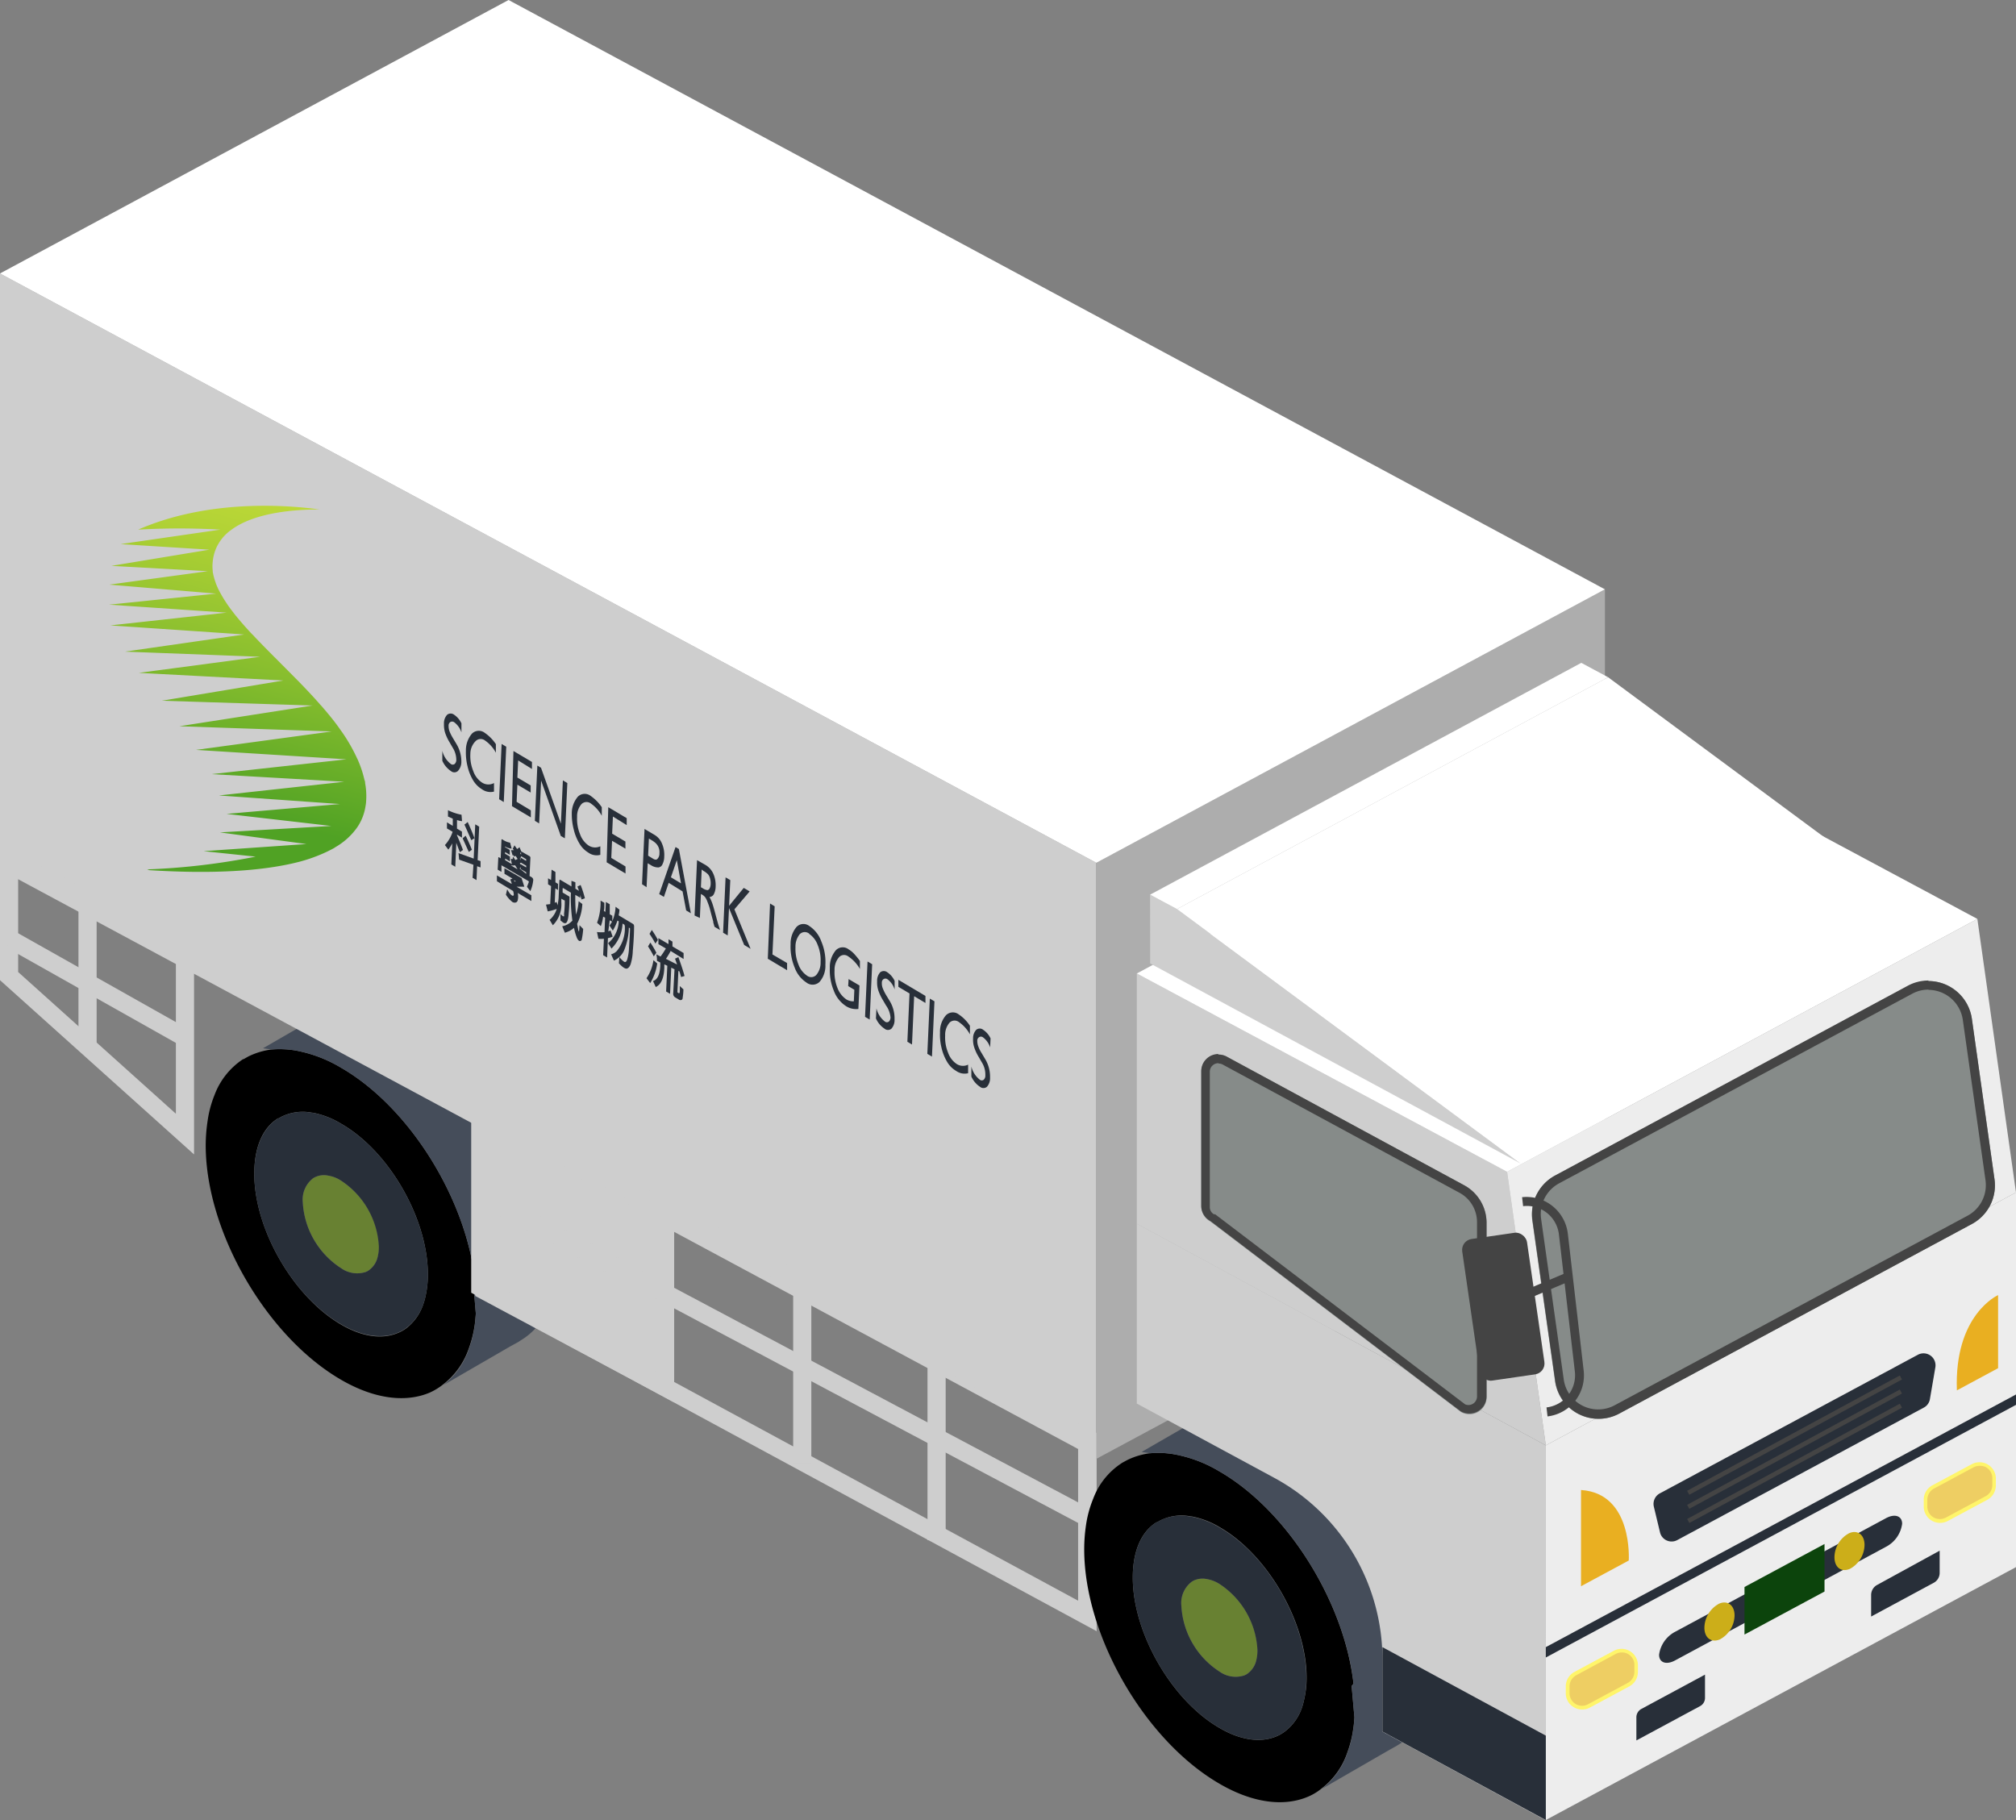 <svg xmlns="http://www.w3.org/2000/svg" xmlns:xlink="http://www.w3.org/1999/xlink" width="235.31" height="212.44" viewBox="0 0 235.31 212.44">
  <rect x="0" y="0" width="235.31" height="212.44" fill="#808080" stroke="none"/>
  <defs>
    <linearGradient id="新增漸層色票_3" data-name="新增漸層色票 3" x1="296.75" y1="1391.09" x2="296.75" y2="1432.93" gradientTransform="matrix(1.06, 0.28, -0.01, 0.94, -269.64, -1334.51)" gradientUnits="userSpaceOnUse">
      <stop offset="0.01" stop-color="#c0da38"/>
      <stop offset="0.19" stop-color="#b1d235"/>
      <stop offset="0.56" stop-color="#88be2e"/>
      <stop offset="1" stop-color="#50a224"/>
    </linearGradient>
  </defs>
  <title>sitemap-car</title>
  <g id="圖層_2" data-name="圖層 2">
    <g id="圖層_1-2" data-name="圖層 1">
      <g>
        <g>
          <path d="M55.23,149.66l.21-.27c-1.06-9.5-7.65-20.16-15.63-24.76a15.94,15.94,0,0,0-5.24-2,11.24,11.24,0,0,0-2.87-.13,8.57,8.57,0,0,0-2.74.83l-.53.3-.06,0a8.62,8.62,0,0,0-3.32,4.16,12.7,12.7,0,0,0-.82,3.06,19.23,19.23,0,0,0-.22,2.83c0,10.06,7.07,22.31,15.8,27.37,3.91,2.27,7.52,2.67,10.28,1.53a7.24,7.24,0,0,0,1.65-1,8.94,8.94,0,0,0,3-4.25,13.31,13.31,0,0,0,.68-2.78c.06-.4.08-.81.12-1.25Zm-5.57,1.68a7.4,7.4,0,0,1-.25.89A5.93,5.93,0,0,1,47.48,155a4.34,4.34,0,0,1-1.09.61c-1.76.73-4.07.47-6.58-1C34.2,151.34,29.68,143.46,29.68,137c0-3.13,1-5.36,2.76-6.46l.07,0,.34-.19a5.59,5.59,0,0,1,3.58-.47s.07,0,.09,0a10,10,0,0,1,3.29,1.28c5.61,3.2,10.13,11.1,10.13,17.56A11.17,11.17,0,0,1,49.66,151.34Z"/>
          <path d="M65.27,146.33v.87a12.49,12.49,0,0,1-.15,1.65c-.49,3.59-2,6.18-4.27,7.56l-.4.26-.81.44-7.9,4.57a8.94,8.94,0,0,0,3-4.25,13.31,13.31,0,0,0,.68-2.78c.06-.4.08-.81.12-1.25l-.31-3.74.21-.27c-1.06-9.5-7.65-20.16-15.63-24.76a15.94,15.94,0,0,0-5.24-2,11.24,11.24,0,0,0-2.87-.13l-1-.14,6.81-3.93a6.92,6.92,0,0,1,1.81-1.06h0a10.22,10.22,0,0,1,7.41.25l4.52,2.44c6.71,4.72,12.15,13.57,13.66,21.89l-.7.39c.23-.11.46-.21.7-.3.15.83.25,1.68.32,2.48A17.84,17.84,0,0,1,65.27,146.33Z" fill="#454d5a"/>
          <path d="M44.25,145.44A4.62,4.62,0,0,1,44,147a2.6,2.6,0,0,1-.84,1.19,1.67,1.67,0,0,1-.47.28,3.24,3.24,0,0,1-2.89-.45,9.79,9.79,0,0,1-4.46-7.68,3.15,3.15,0,0,1,1.23-2.83h0l.15-.08a2.37,2.37,0,0,1,1.57-.21,3.85,3.85,0,0,1,1.49.57A9.79,9.79,0,0,1,44.25,145.44Z" fill="#688132"/>
          <path d="M39.81,131.17a10,10,0,0,0-3.29-1.28s0,0-.09,0a5.59,5.59,0,0,0-3.58.47l-.34.19-.07,0c-1.72,1.1-2.76,3.33-2.76,6.46,0,6.45,4.52,14.33,10.13,17.56,2.51,1.46,4.82,1.72,6.58,1a4.34,4.34,0,0,0,1.09-.61,5.93,5.93,0,0,0,1.93-2.72,7.4,7.4,0,0,0,.25-.89,11.17,11.17,0,0,0,.28-2.61C49.94,142.27,45.42,134.37,39.81,131.17ZM44,147a2.6,2.6,0,0,1-.84,1.19,1.67,1.67,0,0,1-.47.28,3.24,3.24,0,0,1-2.89-.45,9.79,9.79,0,0,1-4.46-7.68,3.15,3.15,0,0,1,1.23-2.83h0l.15-.08a2.37,2.37,0,0,1,1.57-.21,3.85,3.85,0,0,1,1.49.57,9.79,9.79,0,0,1,4.44,7.69A4.62,4.62,0,0,1,44,147Z" fill="#282f39"/>
        </g>
        <polygon points="127.97 170.28 0 101.49 0 31.92 127.97 100.71 127.97 170.28" fill="#cecece"/>
        <polygon points="78.69 163.69 55.47 151.27 55.47 131.06 78.69 143.47 78.69 163.69" fill="#cecece"/>
        <path d="M57.1,131.32l68.74,37.22v18.3L57.1,149.62v-18.3M55,127.76v23.13l73,39.51V167.27L55,127.76Z" fill="#cecece"/>
        <polygon points="127.97 170.28 187.33 138.36 187.33 68.79 127.97 100.71 127.97 170.28" fill="#adadad"/>
        <polygon points="59.36 0 0 31.92 127.97 100.71 187.33 68.79 59.36 0" fill="#fff"/>
        <path d="M157.76,196.8l.22-.28c-1.07-9.49-7.65-20.15-15.63-24.76a15.65,15.65,0,0,0-5.25-2,10.73,10.73,0,0,0-2.86-.13,8.32,8.32,0,0,0-2.74.83l-.53.29-.07.05a8.51,8.51,0,0,0-3.31,4.16,12.91,12.91,0,0,0-.83,3.06,19.14,19.14,0,0,0-.21,2.82c0,10.07,7.07,22.32,15.8,27.37,3.9,2.27,7.51,2.68,10.27,1.53a6.46,6.46,0,0,0,1.66-1,8.83,8.83,0,0,0,3-4.24,12.86,12.86,0,0,0,.68-2.78c.07-.41.09-.81.13-1.26Zm-5.56,1.67a7.55,7.55,0,0,1-.25.9,5.85,5.85,0,0,1-1.94,2.71,4.5,4.5,0,0,1-1.08.62c-1.76.72-4.08.47-6.58-1-5.61-3.23-10.13-11.1-10.13-17.56,0-3.12,1-5.35,2.76-6.45l.06,0,.34-.19A5.55,5.55,0,0,1,139,177s.07,0,.09,0a10,10,0,0,1,3.29,1.27c5.6,3.21,10.13,11.11,10.13,17.56A11.05,11.05,0,0,1,152.2,198.47Z"/>
        <path d="M167.81,193.46v.87a14.42,14.42,0,0,1-.15,1.66c-.49,3.59-2,6.18-4.27,7.56l-.4.25-.81.45-7.9,4.56a8.83,8.83,0,0,0,3-4.24,12.86,12.86,0,0,0,.68-2.78c.07-.41.09-.81.13-1.26l-.32-3.73.22-.28c-1.07-9.49-7.65-20.15-15.63-24.76a15.65,15.65,0,0,0-5.25-2,10.73,10.73,0,0,0-2.86-.13l-1-.15,6.81-3.93a7.34,7.34,0,0,1,1.81-1.06h0a10.18,10.18,0,0,1,7.41.26l4.52,2.44c6.71,4.71,12.15,13.57,13.65,21.89l-.7.38.7-.3a24.24,24.24,0,0,1,.32,2.49A15.14,15.14,0,0,1,167.81,193.46Z" fill="#454d5a"/>
        <path d="M146.79,192.57a4.72,4.72,0,0,1-.24,1.53,2.67,2.67,0,0,1-.85,1.19,1.72,1.72,0,0,1-.46.27,3.23,3.23,0,0,1-2.89-.44,9.76,9.76,0,0,1-4.46-7.69,3.12,3.12,0,0,1,1.23-2.82h0l.15-.09a2.43,2.43,0,0,1,1.57-.21,4,4,0,0,1,1.49.57A9.82,9.82,0,0,1,146.79,192.57Z" fill="#688132"/>
        <path d="M142.35,178.3a10,10,0,0,0-3.29-1.27s-.05,0-.09,0a5.55,5.55,0,0,0-3.59.46l-.34.19-.06,0c-1.72,1.1-2.76,3.33-2.76,6.45,0,6.46,4.52,14.33,10.13,17.56,2.5,1.47,4.82,1.72,6.58,1a4.5,4.5,0,0,0,1.08-.62,5.85,5.85,0,0,0,1.94-2.71,7.55,7.55,0,0,0,.25-.9,11.05,11.05,0,0,0,.28-2.61C152.48,189.41,148,181.51,142.35,178.3Zm4.2,15.8a2.67,2.67,0,0,1-.85,1.19,1.72,1.72,0,0,1-.46.27,3.23,3.23,0,0,1-2.89-.44,9.76,9.76,0,0,1-4.46-7.69,3.12,3.12,0,0,1,1.23-2.82h0l.15-.09a2.43,2.43,0,0,1,1.57-.21,4,4,0,0,1,1.49.57,9.82,9.82,0,0,1,4.44,7.69A4.72,4.72,0,0,1,146.55,194.1Z" fill="#282f39"/>
        <polygon points="180.43 168.71 132.69 142.84 132.69 113.63 175.91 136.78 180.43 168.71" fill="#cecece"/>
        <polygon points="180.43 168.71 235.31 139.19 230.8 107.26 175.91 136.78 180.43 168.71" fill="#ededed"/>
        <polygon points="187.57 84.11 132.69 113.63 175.91 136.78 230.8 107.26 187.57 84.11" fill="#fff"/>
        <g>
          <polygon points="177.53 135.83 134.25 112.46 134.24 104.43 137.38 106.11 177.53 135.83" fill="#cecece"/>
          <polygon points="177.53 135.83 227.85 108.77 187.7 79.05 137.38 106.11 177.53 135.83" fill="#fff"/>
          <polygon points="184.57 77.37 134.24 104.43 137.38 106.11 187.7 79.05 184.57 77.37" fill="#fff"/>
        </g>
        <path d="M132.69,142.83v21l16.08,8.69a24.09,24.09,0,0,1,12.59,21.15v8.46l19.07,10.35V168.71Z" fill="#cecece"/>
        <polygon points="180.43 212.44 235.31 182.92 235.31 139.19 180.43 168.71 180.43 212.44" fill="#ededed"/>
        <g>
          <path d="M189,165l41.16-22.13a5.12,5.12,0,0,0,2.64-5.23l-2.64-18.72a5.13,5.13,0,0,0-7.5-3.8l-41.16,22.14a5.11,5.11,0,0,0-2.65,5.22l2.65,18.73A5.12,5.12,0,0,0,189,165Z" fill="#868b89"/>
          <path d="M225.1,115.54a4.08,4.08,0,0,1,4,3.49l2.65,18.73a4.06,4.06,0,0,1-2.09,4.14L188.52,164a4.06,4.06,0,0,1-6-3l-2.64-18.73a4.07,4.07,0,0,1,2.09-4.14L223.18,116a4,4,0,0,1,1.92-.49m0-1.06a5.08,5.08,0,0,0-2.42.61l-41.16,22.14a5.11,5.11,0,0,0-2.65,5.22l2.65,18.73A5.11,5.11,0,0,0,189,165l41.16-22.13a5.12,5.12,0,0,0,2.64-5.23l-2.64-18.72a5.14,5.14,0,0,0-5.08-4.41Z" fill="#444"/>
        </g>
        <g>
          <path d="M141.28,142.58l29.24,22.23a2,2,0,0,0,3-1.78V142.72a5,5,0,0,0-2.61-4.37l-27.69-15a2,2,0,0,0-3,1.78v15.7A2,2,0,0,0,141.28,142.58Z" fill="#868b89"/>
          <path d="M142.25,124.14a1,1,0,0,1,.45.11l27.7,15a3.9,3.9,0,0,1,2,3.43V163a1,1,0,0,1-1,1,1,1,0,0,1-.39-.08l-29.17-22.18-.06,0-.07,0a.94.94,0,0,1-.5-.84V125.1a1,1,0,0,1,1-1m0-1.07a2,2,0,0,0-2,2v15.7a2,2,0,0,0,1.06,1.78l29.24,22.23a2,2,0,0,0,1,.25,2,2,0,0,0,2-2V142.72a5,5,0,0,0-2.61-4.37l-27.69-15a2,2,0,0,0-1-.25Z" fill="#444"/>
        </g>
        <path d="M180.63,165.33l-.12-1.05a3.78,3.78,0,0,0,3.31-4.18l-1.86-16a3.76,3.76,0,0,0-4.18-3.31l-.12-1.05A4.86,4.86,0,0,1,183,144l1.85,16A4.82,4.82,0,0,1,180.63,165.33Z" fill="#444"/>
        <rect x="178.74" y="149.37" width="4.5" height="1.06" transform="translate(-44.14 82.49) rotate(-22.96)" fill="#444"/>
        <rect x="171.66" y="144.16" width="7.64" height="16.7" rx="1.28" ry="1.28" transform="translate(-20.08 26.77) rotate(-8.25)" fill="#444"/>
        <polygon points="180.43 212.44 161.36 202.11 161.36 192.26 180.43 202.59 180.43 212.44" fill="#282f39"/>
        <path d="M191,203.15l7.43-4a1.09,1.09,0,0,0,.58-1v-2.68l-7.42,4a1.11,1.11,0,0,0-.59,1Z" fill="#282f39"/>
        <g>
          <path d="M185.5,199.13l4.6-2.48a1.69,1.69,0,0,0,.89-1.5v-.77a1.7,1.7,0,0,0-2.51-1.5l-4.6,2.47a1.7,1.7,0,0,0-.89,1.5v.78A1.71,1.71,0,0,0,185.5,199.13Z" fill="#eece63"/>
          <path d="M184.69,199.54a1.9,1.9,0,0,1-1-.27,1.88,1.88,0,0,1-.93-1.64v-.78a1.92,1.92,0,0,1,1-1.69l4.6-2.47a1.91,1.91,0,0,1,2.82,1.69v.77a1.92,1.92,0,0,1-1,1.69l-4.6,2.47A1.86,1.86,0,0,1,184.69,199.54Zm4.6-6.66a1.53,1.53,0,0,0-.71.18l-4.6,2.48a1.49,1.49,0,0,0-.78,1.31v.78a1.48,1.48,0,0,0,.73,1.28,1.46,1.46,0,0,0,1.46,0h0l4.6-2.47a1.5,1.5,0,0,0,.78-1.32v-.77a1.47,1.47,0,0,0-.73-1.28A1.4,1.4,0,0,0,189.29,192.88Z" fill="#fff56a"/>
        </g>
        <g>
          <path d="M227.26,177.34l4.6-2.47a1.7,1.7,0,0,0,.89-1.5v-.78a1.7,1.7,0,0,0-2.51-1.5l-4.6,2.48a1.69,1.69,0,0,0-.89,1.5v.77A1.7,1.7,0,0,0,227.26,177.34Z" fill="#eece63"/>
          <path d="M226.45,177.76a1.91,1.91,0,0,1-1.91-1.92v-.77a1.9,1.9,0,0,1,1-1.69l4.6-2.47a1.91,1.91,0,0,1,2.82,1.68v.78a1.92,1.92,0,0,1-1,1.69l-4.6,2.47A2,2,0,0,1,226.45,177.76Zm4.6-6.66a1.53,1.53,0,0,0-.71.18l-4.6,2.47a1.5,1.5,0,0,0-.78,1.32v.77a1.47,1.47,0,0,0,.73,1.28,1.51,1.51,0,0,0,1.47,0h0l4.61-2.48a1.49,1.49,0,0,0,.78-1.31v-.78a1.49,1.49,0,0,0-.72-1.28A1.54,1.54,0,0,0,231.05,171.1Z" fill="#fff56a"/>
        </g>
        <path d="M193.65,193.15c0,.92.84,1.22,1.87.66l24.63-13.27a3.55,3.55,0,0,0,1.87-2.68c0-.91-.84-1.21-1.87-.66l-24.63,13.27A3.57,3.57,0,0,0,193.65,193.15Z" fill="#282f39"/>
        <path d="M218.4,188.69l7.29-3.93a1.32,1.32,0,0,0,.71-1.18V181L219.1,185a1.34,1.34,0,0,0-.7,1.18Z" fill="#282f39"/>
        <path d="M202.46,188.52a3.23,3.23,0,0,1-1.72,2.84c-1,.42-1.78-.18-1.8-1.33a3.24,3.24,0,0,1,1.73-2.85C201.64,186.77,202.44,187.36,202.46,188.52Z" fill="#ccae19"/>
        <path d="M217.63,180.29a3.23,3.23,0,0,1-1.72,2.84c-1,.42-1.77-.18-1.79-1.33a3.22,3.22,0,0,1,1.72-2.84C216.81,178.54,217.61,179.13,217.63,180.29Z" fill="#ccae19"/>
        <polygon points="203.62 190.79 212.96 185.77 212.96 180.22 203.62 185.24 203.62 190.79" fill="#0c440c"/>
        <polygon points="180.43 192.26 180.43 193.47 235.31 163.98 235.31 162.77 180.43 192.26" fill="#282f39"/>
        <path d="M224.57,164.29l-28.81,15.48a1.39,1.39,0,0,1-2-.9l-.72-3a1.4,1.4,0,0,1,.7-1.56l30.16-16.2a1.4,1.4,0,0,1,2,1.47l-.63,3.68A1.38,1.38,0,0,1,224.57,164.29Z" fill="#282f39"/>
        <rect x="195.34" y="167.26" width="28.24" height="0.53" transform="translate(-54.52 120.05) rotate(-28.46)" fill="#444"/>
        <rect x="195.34" y="168.9" width="28.24" height="0.53" transform="translate(-55.3 120.25) rotate(-28.46)" fill="#444"/>
        <rect x="195.34" y="170.55" width="28.24" height="0.53" transform="translate(-56.08 120.45) rotate(-28.46)" fill="#444"/>
        <path d="M184.54,185.15l5.57-3s.52-7.84-5.57-8.23Z" fill="#e9af21"/>
        <path d="M228.41,162.29l4.81-2.59v-8.53S228.08,153.43,228.41,162.29Z" fill="#e9af21"/>
        <path d="M2.12,102l18.41,9.9V130L2.12,113.46V102M0,98.48v15.93l22.65,20.34V110.67L0,98.48Z" fill="#cecece"/>
        <rect x="90.22" y="118.26" width="2.12" height="79.86" transform="translate(-91.24 164.6) rotate(-62.02)" fill="#cecece"/>
        <rect x="10.39" y="104.18" width="2.12" height="23.3" transform="matrix(0.49, -0.87, 0.87, 0.49, -94.93, 68.61)" fill="#cecece"/>
        <rect x="92.58" y="150.5" width="2.12" height="20.33" fill="#cecece"/>
        <rect x="9.16" y="104.83" width="2.12" height="17.34" fill="#cecece"/>
        <rect x="108.26" y="159.45" width="2.12" height="20.33" fill="#cecece"/>
        <path d="M42.62,91.43s0,0,0,0,0-.26-.08-.39a12.5,12.5,0,0,0-.75-2.29,2,2,0,0,0-.1-.21,19.93,19.93,0,0,0-1.76-3.08l-.14-.19c-.68-1-1.44-1.91-2.25-2.85l-.16-.17c-.79-.91-1.64-1.8-2.5-2.69l-.33-.33c-.82-.84-1.64-1.65-2.44-2.46a3.19,3.19,0,0,1-.26-.26c-.79-.79-1.56-1.57-2.28-2.34l-.19-.19c-.75-.8-1.44-1.59-2.06-2.37l-.11-.15a16.14,16.14,0,0,1-1.4-2.08l-.06-.11a7.86,7.86,0,0,1-.92-2.53s0-.07,0-.11a4.72,4.72,0,0,1,0-1.06,5.07,5.07,0,0,1,.3-1.33l.06-.16a5.22,5.22,0,0,1,1.69-2.15l.22-.16c2.79-2,7.47-2.31,10.22-2.3-3.54-.49-12.86-1.29-21.19,2.35a84.43,84.43,0,0,1,9.59,0L14.08,63.51l10.36.65L13,66.05l11.26.62-11.5,1.57,12.47,1.05-12.5,1.29,13.72.93L12.88,73,28.5,74.06l-13.91,2,15.78.6L16.2,78.54l16.87.89L18.9,81.79l17.59.56L20.94,84.77l17.77.61L22.88,87.53l17.56,1.1L24.7,90.36l15.48.89-14.63,1.6,14.14,1L26.45,95l12.22,1.41-13,.75,10.1,1.36-12,.83,6.07.64a79.66,79.66,0,0,1-12.67,1.49l.27.09c6.84.43,13,.2,17.57-1a18.54,18.54,0,0,0,3.14-1.15c.29-.14.57-.28.84-.43l.18-.12a8,8,0,0,0,2.38-2.1,5.91,5.91,0,0,0,.35-.52,6,6,0,0,0,.77-2.19,3.5,3.5,0,0,0,.06-.48A8.31,8.31,0,0,0,42.62,91.43Z" fill="url(#新增漸層色票_3)"/>
        <g>
          <g>
            <path d="M52.85,87.29l-.39-.67a5.43,5.43,0,0,1-.52-1.13,3.28,3.28,0,0,1-.12-1,1.47,1.47,0,0,1,.37-1.06.66.66,0,0,1,.82,0,2.5,2.5,0,0,1,.85,1l0,1.06a2.42,2.42,0,0,0-.86-1.2.42.42,0,0,0-.45,0,.49.49,0,0,0-.19.43,1.75,1.75,0,0,0,.1.62,4.91,4.91,0,0,0,.38.77l.4.67a4,4,0,0,1,.61,2.21A1.55,1.55,0,0,1,53.44,90a.62.62,0,0,1-.81,0,2.8,2.8,0,0,1-1-1.2l0-1.16a2.71,2.71,0,0,0,1,1.54.36.36,0,0,0,.43,0,.63.63,0,0,0,.2-.5A2.67,2.67,0,0,0,52.85,87.29Z" fill="#282f39"/>
            <path d="M57.66,91.4l0,1a1.71,1.71,0,0,1-1.4-.27,3.08,3.08,0,0,1-1.05-1.07,5.6,5.6,0,0,1-.64-1.62,6.57,6.57,0,0,1-.19-1.8,3,3,0,0,1,.7-2,1.13,1.13,0,0,1,1.5-.1,4.91,4.91,0,0,1,1.3,1.32l0,1a4.1,4.1,0,0,0-1.26-1.42.83.83,0,0,0-1.11.07A2.11,2.11,0,0,0,54.9,88a4.59,4.59,0,0,0,.34,2,2.64,2.64,0,0,0,1,1.33A1.37,1.37,0,0,0,57.66,91.4Z" fill="#282f39"/>
            <path d="M58.55,86.84l.54.32-.29,6.46-.54-.33Z" fill="#282f39"/>
            <path d="M59.93,87.66l2.16,1.28,0,.82-1.61-1-.09,2,1.55.92,0,.83-1.55-.92-.09,2,1.66,1,0,.82-2.2-1.31Z" fill="#282f39"/>
            <path d="M65.7,91.09l.52.31-.29,6.45-.47-.27-2.3-6.47-.23,5-.5-.3.29-6.45.43.26,2.32,6.52Z" fill="#282f39"/>
            <path d="M70.07,98.78l0,1a1.66,1.66,0,0,1-1.4-.26,3,3,0,0,1-1.05-1.08,5.71,5.71,0,0,1-.65-1.61A7,7,0,0,1,66.74,95a3,3,0,0,1,.7-2,1.13,1.13,0,0,1,1.5-.1,5.06,5.06,0,0,1,1.3,1.32l0,1a4.1,4.1,0,0,0-1.26-1.42.83.83,0,0,0-1.11.06,2.16,2.16,0,0,0-.51,1.5,4.61,4.61,0,0,0,.34,2,2.68,2.68,0,0,0,1,1.33A1.4,1.4,0,0,0,70.07,98.78Z" fill="#282f39"/>
            <path d="M71,94.22l2.15,1.28,0,.81-1.61-1-.09,2,1.55.92,0,.83-1.56-.92-.09,2,1.66,1,0,.82-2.2-1.31Z" fill="#282f39"/>
            <path d="M74.94,103.21l.29-6.45,1.2.71a2.08,2.08,0,0,1,.84,1,3.34,3.34,0,0,1,.26,1.53,2,2,0,0,1-.21.89.57.57,0,0,1-.48.36A1.54,1.54,0,0,1,76,101l-.4-.24-.13,2.8Zm1.35-5-.55-.33-.09,2,.59.36c.21.13.39.14.51,0a.9.9,0,0,0,.22-.65A1.43,1.43,0,0,0,76.29,98.23Z" fill="#282f39"/>
            <path d="M78.85,98.87l.39.23,1.4,7.5-.55-.33-.42-2.22-1.62-1-.56,1.64-.55-.33Zm.64,4.24L79,100.4l-.69,2Z" fill="#282f39"/>
            <path d="M81.07,106.86l.29-6.46,1,.57a2.24,2.24,0,0,1,.89,1,3.33,3.33,0,0,1,.28,1.52,2,2,0,0,1-.21.88.59.59,0,0,1-.51.33,5.17,5.17,0,0,1,.34.77c.1.3.25.81.43,1.51.12.44.21.78.28,1l.18.58-.64-.38-.15-.52a.33.33,0,0,0,0-.1l-.09-.32-.15-.56-.16-.62a8.15,8.15,0,0,0-.28-.81,2.23,2.23,0,0,0-.24-.49,1.23,1.23,0,0,0-.37-.33l-.15-.08-.12,2.8Zm1-5.26-.17-.1-.09,2.06.21.12a1.17,1.17,0,0,0,.57.22.37.37,0,0,0,.25-.23,1.16,1.16,0,0,0,.11-.5,1.88,1.88,0,0,0-.07-.62,1.22,1.22,0,0,0-.25-.51A2.41,2.41,0,0,0,82,101.6Z" fill="#282f39"/>
            <path d="M86.81,103.64l.69.41-1.78,2.09,1.89,4.61-.75-.45L85.09,106l-.15,3.19-.54-.32.29-6.46.55.32-.14,3Z" fill="#282f39"/>
          </g>
          <g>
            <path d="M89.88,105.46l.54.33-.26,5.62,1.71,1,0,.84-2.25-1.34Z" fill="#282f39"/>
            <path d="M94.45,108.08a3.61,3.61,0,0,1,1.42,1.82,6.14,6.14,0,0,1,.47,2.72,2.83,2.83,0,0,1-.69,2,1.17,1.17,0,0,1-1.53.06,3.54,3.54,0,0,1-1.38-1.78,6.29,6.29,0,0,1-.46-2.69,3,3,0,0,1,.68-2A1.11,1.11,0,0,1,94.45,108.08Zm0,.9a.82.82,0,0,0-1.1.06,2.26,2.26,0,0,0-.5,1.52,4.73,4.73,0,0,0,.34,2,2.63,2.63,0,0,0,1,1.32.81.81,0,0,0,1.09-.08,2.21,2.21,0,0,0,.5-1.5,4.6,4.6,0,0,0-.34-2A2.67,2.67,0,0,0,94.44,109Z" fill="#282f39"/>
            <path d="M99.05,114.28l1.27.75-.13,2.74a2.19,2.19,0,0,1-1.41-.31,3.65,3.65,0,0,1-1.46-1.83,6.16,6.16,0,0,1-.46-2.65,3,3,0,0,1,.7-2.06,1.11,1.11,0,0,1,1.5-.1,2.75,2.75,0,0,1,.6.48,8.19,8.19,0,0,1,.71.87l0,.93A4.3,4.3,0,0,0,99,111.63a.8.8,0,0,0-1.08.11,2.24,2.24,0,0,0-.51,1.52,4.86,4.86,0,0,0,.34,2.06,2.81,2.81,0,0,0,1.06,1.35,1.62,1.62,0,0,0,.79.21h.06l.06-1.35L99,115.1Z" fill="#282f39"/>
            <path d="M101.26,112.23l.54.32-.29,6.46-.54-.32Z" fill="#282f39"/>
            <path d="M103.41,117.35l-.39-.67a5.43,5.43,0,0,1-.52-1.13,3,3,0,0,1-.12-1,1.47,1.47,0,0,1,.36-1.06.67.67,0,0,1,.83,0,2.46,2.46,0,0,1,.85,1l0,1a2.36,2.36,0,0,0-.85-1.2.42.42,0,0,0-.45,0,.49.49,0,0,0-.19.43,1.55,1.55,0,0,0,.1.62,5.43,5.43,0,0,0,.38.78l.4.66a3.89,3.89,0,0,1,.6,2.21,1.5,1.5,0,0,1-.36,1.08.62.62,0,0,1-.81,0,2.74,2.74,0,0,1-1-1.2l.06-1.17a2.72,2.72,0,0,0,1,1.55.37.37,0,0,0,.44,0,.67.67,0,0,0,.2-.51A2.85,2.85,0,0,0,103.41,117.35Z" fill="#282f39"/>
            <path d="M104.86,114.37l3.16,1.88,0,.82-1.32-.79-.25,5.64-.54-.32.25-5.64-1.3-.77Z" fill="#282f39"/>
            <path d="M108.53,116.56l.54.32-.29,6.45-.54-.32Z" fill="#282f39"/>
            <path d="M113,124.27l0,1a1.7,1.7,0,0,1-1.4-.27,2.94,2.94,0,0,1-1.06-1.07,5.7,5.7,0,0,1-.64-1.61,6.29,6.29,0,0,1-.18-1.81,2.89,2.89,0,0,1,.69-2,1.13,1.13,0,0,1,1.5-.1,4.63,4.63,0,0,1,1.3,1.32l0,1a4.12,4.12,0,0,0-1.27-1.42.83.83,0,0,0-1.11.06,2.16,2.16,0,0,0-.51,1.5,4.64,4.64,0,0,0,.34,2,2.65,2.65,0,0,0,1,1.32A1.35,1.35,0,0,0,113,124.27Z" fill="#282f39"/>
            <path d="M114.6,124l-.39-.67a5.07,5.07,0,0,1-.51-1.12,2.81,2.81,0,0,1-.12-1,1.42,1.42,0,0,1,.36-1,.64.64,0,0,1,.83,0,2.43,2.43,0,0,1,.85,1l-.05,1.05a2.38,2.38,0,0,0-.85-1.19.4.4,0,0,0-.45,0,.48.48,0,0,0-.2.43,1.81,1.81,0,0,0,.11.62,3.61,3.61,0,0,0,.38.77l.39.66a4,4,0,0,1,.61,2.22,1.5,1.5,0,0,1-.36,1.08.63.63,0,0,1-.82,0,2.76,2.76,0,0,1-1-1.19l0-1.17a2.76,2.76,0,0,0,1,1.55.36.36,0,0,0,.43,0,.64.64,0,0,0,.2-.51A2.69,2.69,0,0,0,114.6,124Z" fill="#282f39"/>
          </g>
        </g>
        <g>
          <path d="M53.26,98.37l-.12,2.8-.46-.27.11-2.46a5,5,0,0,1-.46.73l-.4-.53a4.29,4.29,0,0,0,.9-1.55l-.66-.39,0-.71.68.41,0-.84-.56-.25,0-.74a6,6,0,0,0,1.58.53l.06.75a2.87,2.87,0,0,1-.59-.13l0,1,.58.35,0,.7-.58-.35v.08c.25.56.48,1.13.7,1.71l-.36.26C53.53,99.1,53.4,98.75,53.26,98.37Zm2,2.57-1.67-.6-.07-.76,1.77.64.18-4,.46.27-.18,3.91.34.11,0,.74-.4-.14-.07,1.62-.46-.27ZM54,97.85l.35-.3c.24.47.48,1,.73,1.64l-.36.25Q54.35,98.63,54,97.85Zm.24-1.62.35-.28c.32.71.59,1.33.79,1.89l-.37.23C54.77,97.52,54.51,96.91,54.2,96.23Z" fill="#282f39"/>
          <path d="M61.42,102v-.18l-.65-.39,0-.56.65.38v-.2l-.67-.39,0-.57.66.4v-.1a.1.1,0,0,0,0-.1l-.59-.36,0-.56,1,.57a.23.23,0,0,1,.09.2l-.1,2.11.27.16a.37.37,0,0,1,.15.4,4,4,0,0,1-.33,1.21l-.39-.51.21-.54a.12.12,0,0,0-.06-.14L58.53,101s0,0,0,0l0,.77-.44-.26.07-1.36c0-.08,0-.11.09-.08l.19.12.09-2.11c0-.11,0-.14.13-.09a2.09,2.09,0,0,0,.88.37l.18.69a1.6,1.6,0,0,1-.77-.25s0,0,0,.08v0l.55.33,0,.57-.55-.33v.2l.57.33,0,.57-.56-.34v.19l.79.47-.13-.61.28,0-.07-.1.18-.32h-.18l-.18-.61a1.72,1.72,0,0,0,.33,0l-.13-.16.2-.4.31.43a2.55,2.55,0,0,0,.28-.21l.23.56-.17.13.19.29-.21.35.17.45-.18.09.19.32-.21.3Zm-1.53,2L58,102.86l0-.68,1.72,1c0-.18-.11-.36-.16-.52l.26-.11-.94-.56,0-.65,2,1.16.32,1-.9,0,1.72,1,0,.67-1.59-.94a1.92,1.92,0,0,1,0,.85.35.35,0,0,1-.19.25.49.49,0,0,1-.52-.12,3.29,3.29,0,0,1-.67-.78l.15-.63a3.29,3.29,0,0,0,.34.53c.17.18.29.25.35.22a.11.11,0,0,0,.08-.08A1.46,1.46,0,0,0,59.89,104Zm-.28-3,.8.47c-.09-.16-.18-.31-.29-.47h0A1.44,1.44,0,0,1,59.61,101Zm.28-1c.07.09.15.22.26.39l.27-.13-.23-.35Zm.13,2.74a.88.88,0,0,1,0,.15h.2Z" fill="#282f39"/>
          <path d="M66.81,107.46a18.35,18.35,0,0,1-.17-3.26l-.91-.54s-.06,0-.06.06l0,.46.72.43a.27.27,0,0,1,.08.07.69.69,0,0,1,0,.17c0,.2,0,.78-.09,1.74-.05.72-.17,1.11-.36,1.16s-.33-.09-.6-.31v-.76a2,2,0,0,0,.28.26c.07,0,.12.06.14,0a.41.41,0,0,0,0-.15,1.41,1.41,0,0,1,0-.18,11.31,11.31,0,0,0,.08-1.51l-.05,0-.35-.2,0,.41A3.45,3.45,0,0,1,64.53,108l-.38-.63a2.69,2.69,0,0,0,.83-1.28,5.58,5.58,0,0,1-1.05.29l-.2-.79.49-.06.1-2.1-.35-.21,0-.7.35.2.06-1.21.45.27,0,1.21.3.18,0,.71-.31-.18-.07,1.68a1,1,0,0,0,.2-.11l.16.41c0-.25.07-.54.09-.85l.09-2c0-.13.05-.17.13-.12l1.28.76,0-.66.46.18c0,.24,0,.49,0,.74l.42.25-.18-.5.37-.18a11.87,11.87,0,0,1,.5,1.55l-.39.14q-.07-.27-.15-.51v.31l-.58-.34a22.63,22.63,0,0,0,.08,2.31,6,6,0,0,0,.31-1.57l.43.33a5.58,5.58,0,0,1-.61,2.31l.12.63a.57.57,0,0,0,.1.28s0,0,0,0a6.65,6.65,0,0,0,.06-.75l.43.44a8.11,8.11,0,0,1-.16,1.19c0,.12-.08.18-.13.2a.22.22,0,0,1-.19,0,.8.8,0,0,1-.24-.32A6.15,6.15,0,0,1,67,108.3a2.64,2.64,0,0,1-1.07.57l-.31-.75A2.16,2.16,0,0,0,66.81,107.46Z" fill="#282f39"/>
          <path d="M70.56,108.81l.07-1.7L70.4,107a5.13,5.13,0,0,1-.27,1.1l-.44-.39a6.83,6.83,0,0,0,.41-2.23v-.36l.44.26v.36c0,.15,0,.35-.06.59l.18.11.06-1.16.45.27,0,1.16.3.18,0,.71-.3-.18L71,108.71l.26-.1.25.72a2.55,2.55,0,0,1-.55.17l-.1,2.26-.46-.27.09-1.91a4.49,4.49,0,0,1-.64,0l-.17-.79A4.49,4.49,0,0,0,70.56,108.81Zm2.33-.87-.23-.14v.1a4.37,4.37,0,0,1-1.29,2.82l-.39-.63a5,5,0,0,0,.4-.39,3.59,3.59,0,0,0,.84-2.16l-.15-.09a5.63,5.63,0,0,1-.54,1.17l-.38-.58.27-.42a4.56,4.56,0,0,0,.43-1.78l.45.33c0,.26-.06.49-.09.67l1.67,1a.3.3,0,0,1,.08.08.44.44,0,0,1,.05.15c0,.28,0,1.25-.15,2.94a5.94,5.94,0,0,1-.26,1.56c-.12.29-.26.45-.44.49s-.5-.16-.92-.62l.05-.72q.54.62.69.57c.08,0,.16-.11.22-.27a5.57,5.57,0,0,0,.22-1.42c.09-1.42.13-2.17.11-2.25a.12.12,0,0,0,0,0l-.13-.08v.09a7.42,7.42,0,0,1-.57,2.61,2.39,2.39,0,0,1-1.17,1.16l-.33-.74A1.4,1.4,0,0,0,72,111a4.18,4.18,0,0,0,.93-2.92Z" fill="#282f39"/>
          <path d="M76.27,112.07l.44.39a5.85,5.85,0,0,1-.82,2.29l-.43-.57A4.91,4.91,0,0,0,76.27,112.07Zm-.63-1.6.27-.45a10.18,10.18,0,0,1,.7,1.19l-.3.42A10.52,10.52,0,0,0,75.64,110.47Zm.17-1.46.27-.46a10.22,10.22,0,0,1,.71,1.16l-.29.43A11.13,11.13,0,0,0,75.81,109Zm2.92,4.13-.38-.19L78.21,116l-.46-.27.14-3-.35-.17,0,.43c-.06,1.2-.38,1.93-1,2.22l-.32-.7c.52-.16.8-.76.85-1.78l0-.38-.39-.2c0-.23,0-.49-.08-.76l.5.26a9.56,9.56,0,0,0,.62-.94l-.87-.51,0-.7,1.18.7,0-.56.46.27,0,.56,1.3.77,0,.7L78.28,111a8.88,8.88,0,0,1-.55.92l1.3.66-.24-.68.39-.18c.33.9.57,1.64.72,2.2l-.4.12c-.06-.21-.12-.43-.2-.66l-.12-.05-.11,2.43a.13.13,0,0,0,.05.11l.16.09s0,0,.06-.15a5,5,0,0,0,0-.72l.43.39a7.18,7.18,0,0,1-.09,1c0,.12-.06.2-.11.22a.31.31,0,0,1-.29,0l-.5-.3a.48.48,0,0,1-.2-.46Z" fill="#282f39"/>
        </g>
      </g>
    </g>
  </g>
</svg>
